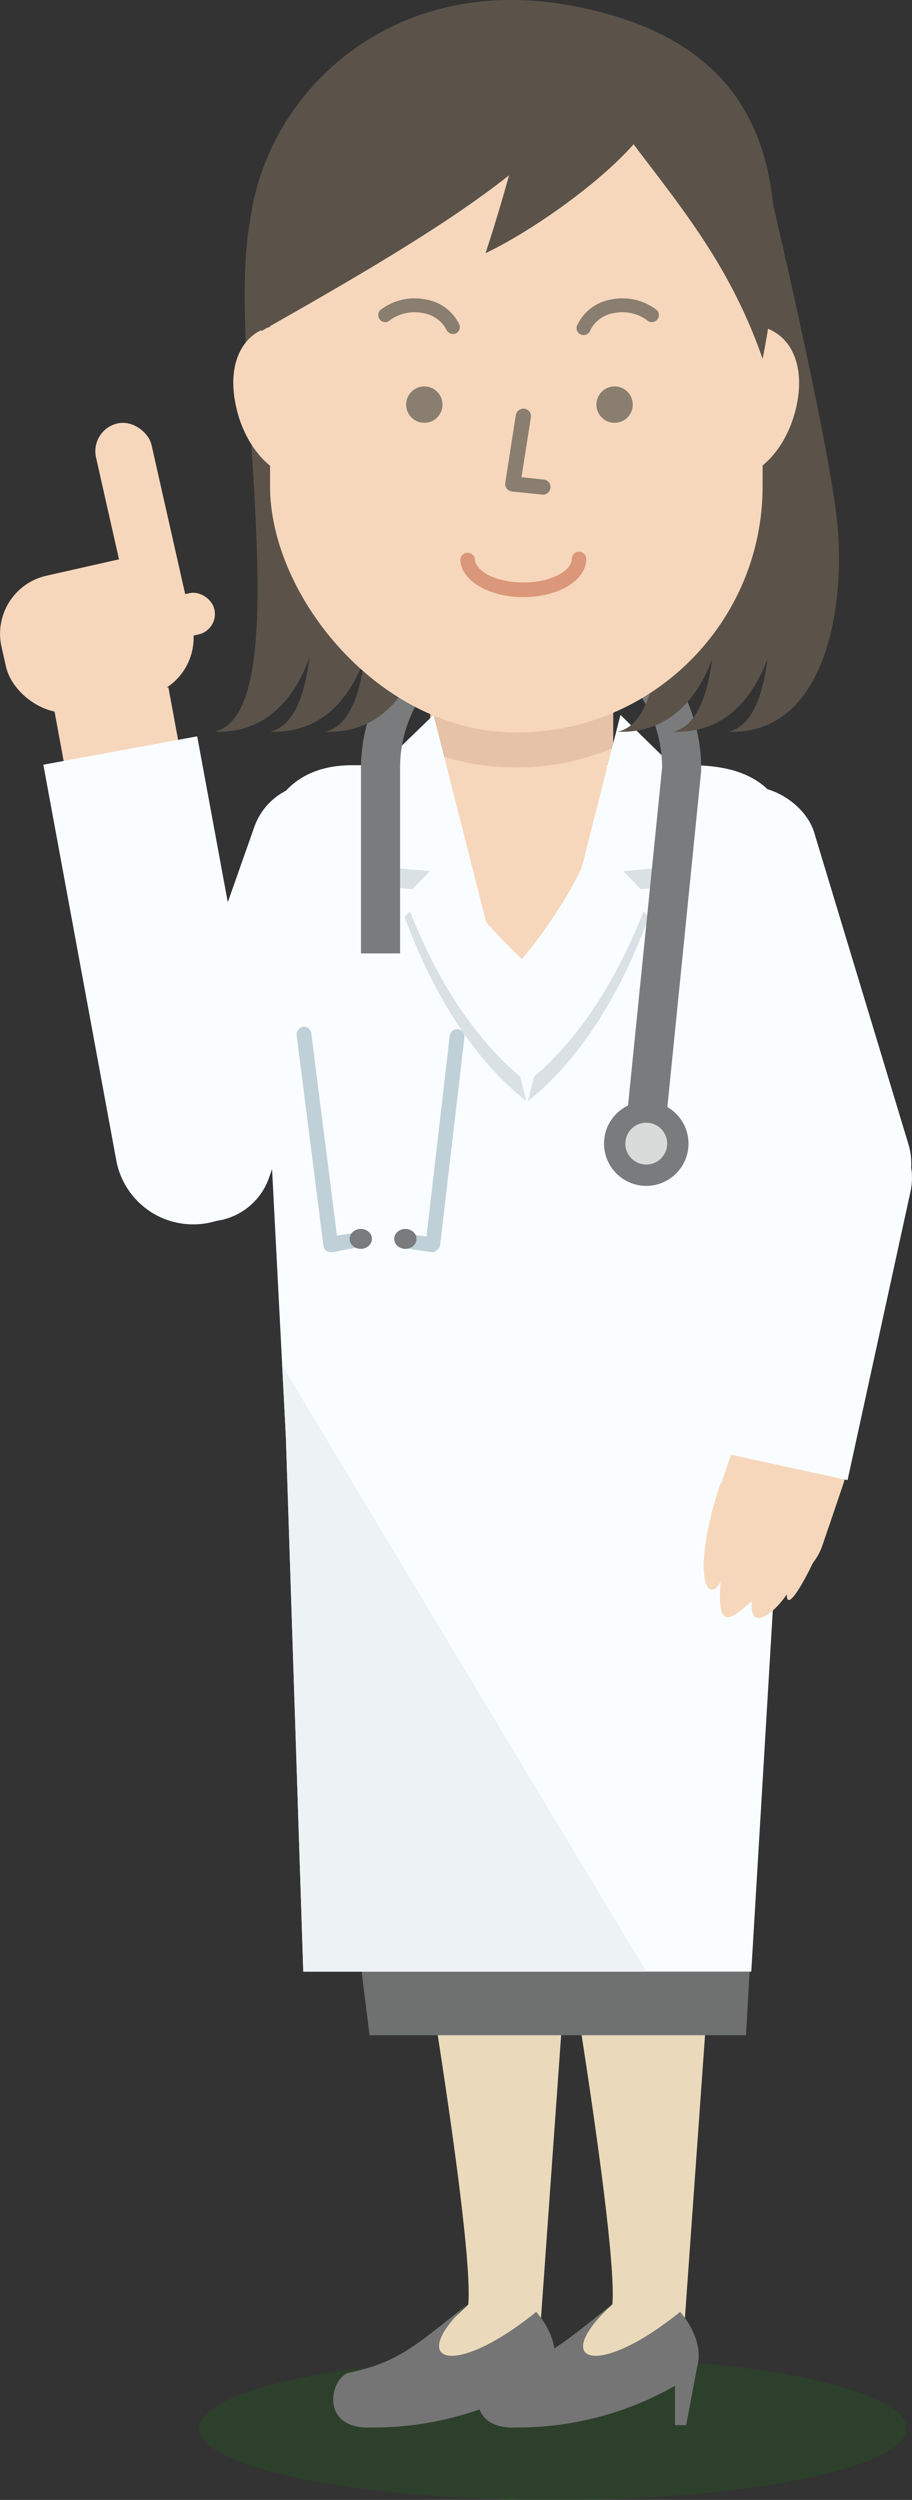 <svg xmlns="http://www.w3.org/2000/svg" width="46.64" height="127.77" viewBox="0 0 46.64 127.77"><rect x="0" y="0" width="46.64" height="127.77" fill="#333333" stroke="none"/><defs><style>.cls-1{fill:#f7d7bc;}.cls-2{fill:#fafdff;}.cls-3{fill:#245b1e;opacity:0.33;}.cls-4{fill:#eadabb;}.cls-5{fill:#757575;}.cls-6{fill:#e5c2a8;}.cls-7{fill:#6f7070;}.cls-8{fill:#edf2f4;}.cls-9{fill:#dae1e5;}.cls-10{fill:#797b7c;}.cls-11{fill:#5b534a;}.cls-12{fill:#897e6f;}.cls-13{fill:#db9779;}.cls-14{fill:#d9dbdb;}.cls-15{fill:#bfd0d8;}</style></defs><title>fig_industry07</title><g id="レイヤー_2" data-name="レイヤー 2"><g id="レイヤー_9" data-name="レイヤー 9"><rect class="cls-1" x="3.43" y="35.6" width="5.95" height="7.9" transform="translate(-7.07 1.82) rotate(-10.45)"/><rect class="cls-1" x="0.07" y="28.93" width="9.76" height="7.12" rx="3.04" transform="translate(-7.03 1.89) rotate(-12.72)"/><rect class="cls-1" x="5.86" y="21.5" width="2.91" height="11.83" rx="1.46" transform="translate(-5.86 2.28) rotate(-12.72)"/><rect class="cls-1" x="6.18" y="30.59" width="4.84" height="2.16" rx="1.07" transform="translate(-6.76 2.67) rotate(-12.72)"/><rect class="cls-2" x="10.04" y="39.57" width="6.67" height="23.33" rx="3.33" transform="translate(17.8 -1.53) rotate(19.42)"/><path class="cls-2" d="M4.45,38.15h7.92a0,0,0,0,1,0,0V58.71a4,4,0,0,1-4,4h0a4,4,0,0,1-4-4V38.15a0,0,0,0,1,0,0Z" transform="translate(-9 2.36) rotate(-10.45)"/><ellipse class="cls-3" cx="28.27" cy="124.11" rx="18.08" ry="3.67"/><polygon class="cls-4" points="27.39 117.85 27.48 119.96 21.15 121.56 21.59 120.02 24.6 117.17 27.39 117.85"/><path class="cls-4" d="M20.33,91.61h9.25l-2,28.08h-3s-.75-.31-.63-1.92C24.27,113.81,20.33,91.61,20.33,91.61Z"/><path class="cls-5" d="M27.42,118.16s1.5,1.6.75,3.16A16.33,16.33,0,0,1,19,124.07c-2.71.12-2.11-2.59-1.14-2.8,2.48-.54,3.27-1.29,6.06-3.5C20.71,120.77,23.17,121.61,27.42,118.16Z"/><polygon class="cls-5" points="27.17 123.95 27.74 123.95 28.31 120.92 27.17 120.92 27.17 123.95"/><polygon class="cls-4" points="34.74 117.85 34.84 119.96 28.5 121.56 28.94 120.02 31.95 117.17 34.74 117.85"/><rect class="cls-1" x="22.02" y="33.94" width="9.33" height="22.5" transform="translate(53.38 90.38) rotate(-180)"/><rect class="cls-1" x="18.56" y="40.02" width="16.26" height="13.17" transform="translate(53.38 93.21) rotate(-180)"/><path class="cls-4" d="M27.69,91.61h9.25l-2,28.08h-3s-.75-.31-.62-1.92C31.62,113.81,27.69,91.61,27.69,91.61Z"/><path class="cls-6" d="M31.36,38.22a12.47,12.47,0,0,1-5,1h0A12.3,12.3,0,0,1,22,38.44v-4.5h9.34Z"/><polygon class="cls-7" points="39.69 77.02 38.15 104.02 18.9 104.02 15.51 76.86 39.69 77.02"/><path class="cls-2" d="M13.11,44.17c.41-3.08,1.81-5.06,4.91-5.06h2.43c.32,4.5,6.24,9.91,6.24,9.91s4.67-5.33,4.34-9.91h4.26c3.74,0,5.25,1.7,5.5,5.5l-.75,29-1.62,27.16H15.51l-.89-27.33Z"/><path class="cls-5" d="M34.78,118.16s1.49,1.6.74,3.16a16.28,16.28,0,0,1-9.12,2.75c-2.71.12-2.11-2.59-1.15-2.8,2.48-.54,3.27-1.29,6.07-3.5C28.06,120.77,30.52,121.61,34.78,118.16Z"/><polygon class="cls-5" points="34.52 123.95 35.09 123.95 35.66 120.92 34.52 120.92 34.52 123.95"/><rect class="cls-1" x="36.84" y="71.83" width="5.92" height="9.25" rx="2.96" transform="translate(52.83 161.66) rotate(-161.2)"/><path class="cls-1" d="M42.49,77.73c-.92,2.45-2.28,4.9-2.25,3.76-.85,1.21-1.93,1.81-1.79.36-1,.81-1.81,1.68-1.6-1-.7,1.26-1.53-.44,0-5.05Z"/><rect class="cls-2" x="37.52" y="39.8" width="6.67" height="23.33" rx="3.33" transform="translate(94.86 88.91) rotate(163.17)"/><path class="cls-2" d="M42.06,56.73h0a3.33,3.33,0,0,1,3.33,3.33V75.15a0,0,0,0,1,0,0H38.73a0,0,0,0,1,0,0V60.07A3.33,3.33,0,0,1,42.06,56.73Z" transform="translate(15.02 -7.45) rotate(12.31)"/><polygon class="cls-8" points="14.43 69.79 14.62 73.44 15.51 100.77 33.05 100.77 14.43 69.79"/><path class="cls-9" d="M22.17,37.54,19,40.61a32.87,32.87,0,0,0,1.17,4.76l1.82.15-1.3,1.34c1.2,3.26,3.16,7,6.23,9.42C26.4,54.19,22.17,37.54,22.17,37.54Z"/><path class="cls-9" d="M31.73,37.54l3.14,3.07a33.87,33.87,0,0,1-1.18,4.76l-1.82.15,1.31,1.34C32,50.12,30,53.9,27,56.28,27.5,54.19,31.73,37.54,31.73,37.54Z"/><path class="cls-2" d="M22.17,36.54,19,39.61a32.87,32.87,0,0,0,1.17,4.76l1.82.15-1.3,1.34c1.2,3.26,3.16,7,6.23,9.42C26.4,53.19,22.17,36.54,22.17,36.54Z"/><path class="cls-2" d="M31.73,36.54l3.14,3.07a33.87,33.87,0,0,1-1.18,4.76l-1.82.15,1.31,1.34C32,49.12,30,52.9,27,55.28,27.5,53.19,31.73,36.54,31.73,36.54Z"/><path class="cls-10" d="M34.05,57.37l-2-.2,1.81-17.93a6.7,6.7,0,0,0-13.4,0v9.49h-2V39.29a8.7,8.7,0,1,1,17.4,0v.1Z"/><path class="cls-11" d="M13.16,10c-2.28,5.32,2.6,26.23-2.18,27.4,5,.17,6-6.5,5.56-10.75S13.16,10,13.16,10Z"/><path class="cls-11" d="M16,10c-2.28,5.32,2.6,26.23-2.18,27.4,5,.17,6-6.5,5.56-10.75S16,10,16,10Z"/><path class="cls-11" d="M18.82,10c-2.28,5.32,2.6,26.23-2.18,27.4,5,.17,6-6.5,5.56-10.75S18.82,10,18.82,10Z"/><path class="cls-11" d="M33.77,10c-2.28,5.32,2.6,26.23-2.17,27.4,5,.17,6-6.5,5.56-10.75S33.77,10,33.77,10Z"/><path class="cls-11" d="M36.6,10c-2.28,5.32,2.6,26.23-2.17,27.4,5,.17,6-6.5,5.55-10.75S36.6,10,36.6,10Z"/><path class="cls-11" d="M39.43,10c-2.28,5.32,2.6,26.23-2.17,27.4,5,.17,6-6.5,5.55-10.75S39.43,10,39.43,10Z"/><path class="cls-11" d="M39,18.34c1.62-8.73.7-16.15-9.88-18.07C17.16-1.89,9.75,9.27,13.8,17.86,33.36,18.77,39,18.34,39,18.34Z"/><path class="cls-1" d="M38.31,16.63c1.79,0,2.9,1.58,2.46,3.94-.4,2.14-1.86,3.94-3.66,3.94Z"/><path class="cls-1" d="M14.48,16.63c-1.79,0-2.9,1.58-2.45,3.94.39,2.14,1.86,3.94,3.65,3.94Z"/><rect class="cls-1" x="13.8" y="3.23" width="25.19" height="34.21" rx="12.59" transform="translate(52.8 40.67) rotate(180)"/><path class="cls-12" d="M33.46,16.44a.35.35,0,0,0,.13-.08.36.36,0,0,0,0-.51,2.84,2.84,0,0,0-2.29-.55,2.33,2.33,0,0,0-1.75,1.26.36.36,0,1,0,.64.31A1.64,1.64,0,0,1,31.41,16a2.13,2.13,0,0,1,1.67.36A.36.36,0,0,0,33.46,16.44Z"/><path class="cls-12" d="M19.57,16.44a.32.32,0,0,1-.12-.08.36.36,0,0,1,0-.51,2.84,2.84,0,0,1,2.29-.55,2.33,2.33,0,0,1,1.74,1.26.36.36,0,0,1-.16.48.37.37,0,0,1-.48-.17A1.64,1.64,0,0,0,21.62,16a2.15,2.15,0,0,0-1.67.36A.35.35,0,0,1,19.57,16.44Z"/><path class="cls-12" d="M27.73,25.28h0l-1.55-.16a.46.46,0,0,1-.27-.15.41.41,0,0,1-.07-.3l.54-3.46a.4.4,0,0,1,.45-.32.39.39,0,0,1,.32.44l-.48,3.06,1.14.12a.38.38,0,0,1,.34.42A.38.38,0,0,1,27.73,25.28Z"/><path class="cls-13" d="M26.76,30.52c1.81,0,3.22-.86,3.22-1.95a.36.36,0,0,0-.37-.37.37.37,0,0,0-.37.37c0,.57-1,1.2-2.48,1.2s-2.47-.63-2.47-1.2a.38.38,0,0,0-.75,0C23.54,29.66,25,30.52,26.76,30.52Z"/><path class="cls-11" d="M39,18.34C41.36,6.86,35.71,3.23,28.85,1.73,31.62,7.67,36.43,10.92,39,18.34Z"/><path class="cls-11" d="M28.85,1.73c5.08,3.56-7.23,10.5-15.48,15.19C11.17,9.1,14.21,2.23,28.85,1.73Z"/><circle class="cls-12" cx="21.7" cy="20.68" r="0.93"/><circle class="cls-12" cx="31.43" cy="20.68" r="0.93"/><path class="cls-11" d="M27,3.27c.37,2.07-2.17,9.67-2.17,9.67,3.06-1.44,9-5.77,8.88-8.08S27,3.27,27,3.27Z"/><circle class="cls-10" cx="33.05" cy="58.45" r="2.16"/><circle class="cls-14" cx="33.05" cy="58.45" r="1.07"/><path class="cls-15" d="M22.14,64h-.06l-1.26-.19a.38.38,0,0,1-.31-.43.37.37,0,0,1,.43-.31l.87.13L23,52.93a.39.39,0,0,1,.42-.33.38.38,0,0,1,.33.42L22.51,63.63a.33.33,0,0,1-.15.25A.35.35,0,0,1,22.14,64Z"/><path class="cls-15" d="M16.91,64a.4.4,0,0,1-.23-.08.35.35,0,0,1-.14-.25L15.17,52.9a.39.39,0,0,1,.33-.42.38.38,0,0,1,.42.33l1.31,10.34.91-.13a.36.36,0,0,1,.42.31.38.38,0,0,1-.31.43L17,64Z"/><ellipse class="cls-10" cx="18.45" cy="63.32" rx="0.57" ry="0.51"/><ellipse class="cls-10" cx="20.73" cy="63.32" rx="0.57" ry="0.51"/></g></g></svg>